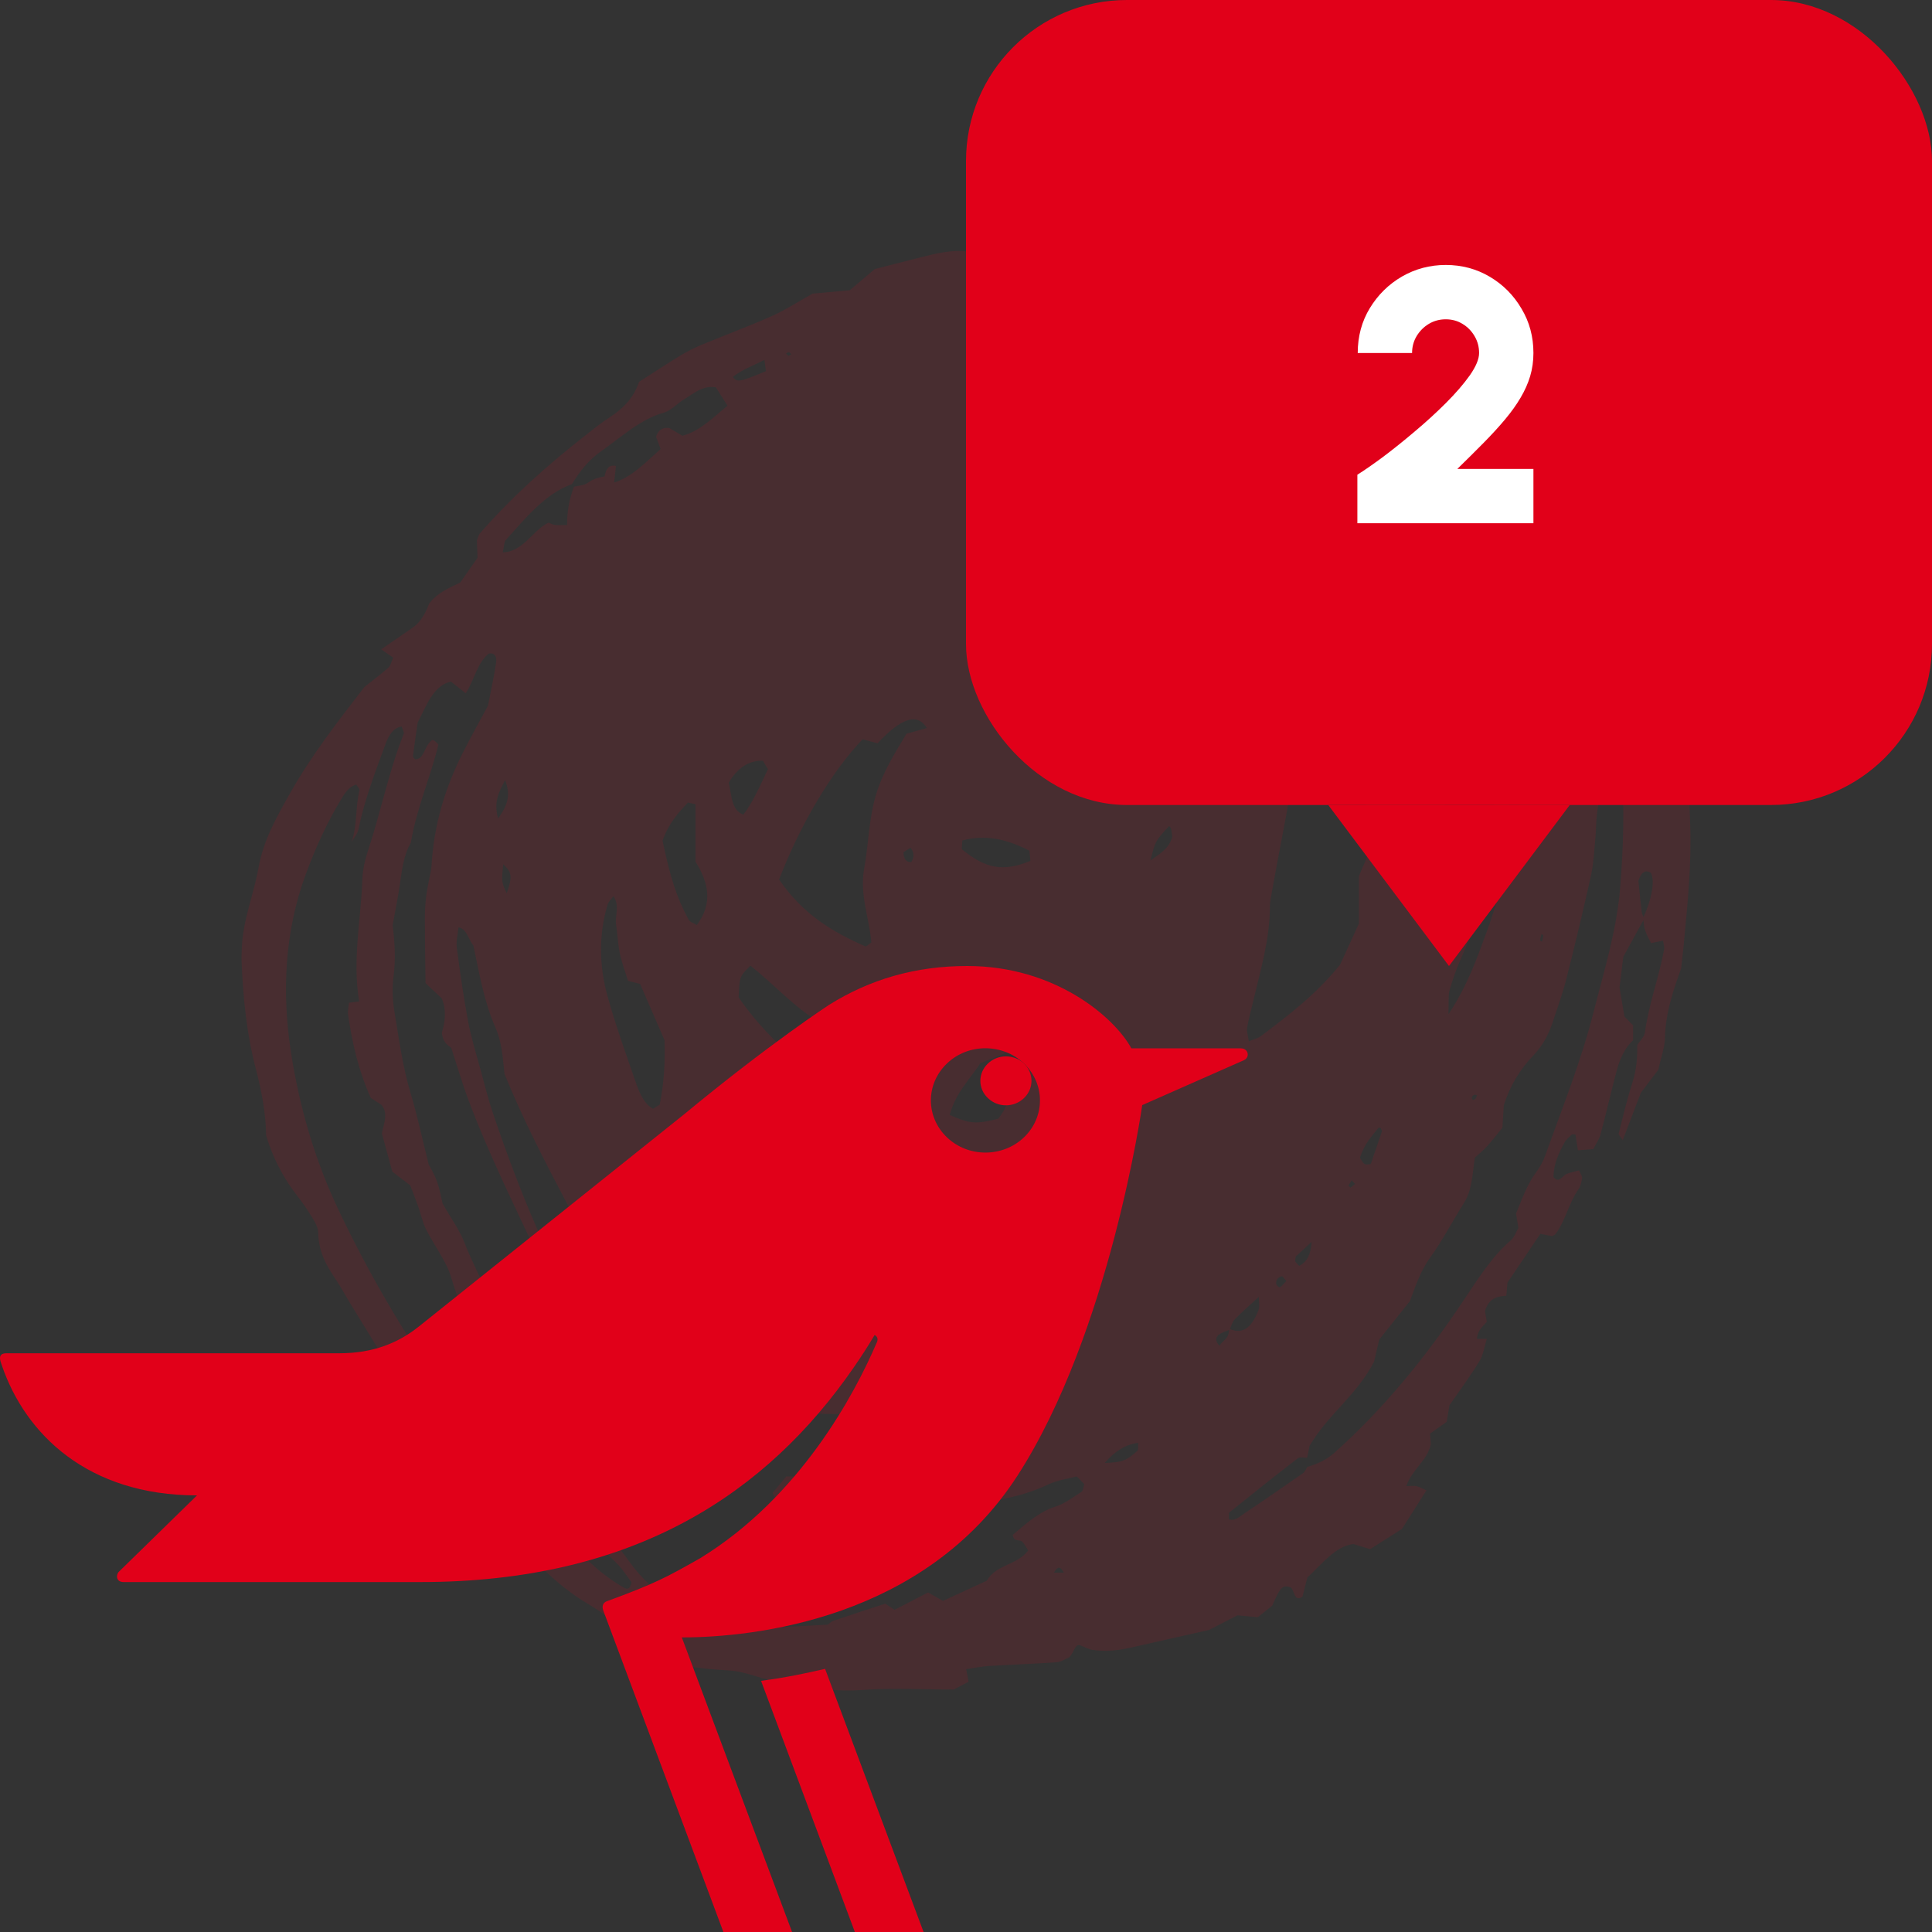 <svg width="96" height="96" viewBox="0 0 96 96" fill="none" xmlns="http://www.w3.org/2000/svg">
  <rect x="0" y="0" width="96" height="96" fill="#333333" stroke="none"/>
  <path opacity="0.12"
        d="M81.665 45.575C81.626 45.482 81.585 45.389 81.573 45.291C81.508 44.765 81.461 44.237 81.412 43.763C81.558 43.35 81.74 43.188 82.033 43.376C82.237 43.759 82.086 44.64 81.665 45.575ZM80.51 44.055C80.338 46.235 79.703 48.24 79.184 50.289C78.561 52.747 77.634 55.033 76.8 57.369C76.689 57.68 76.53 57.982 76.346 58.225C75.884 58.836 75.622 59.599 75.331 60.299C75.372 60.551 75.405 60.752 75.448 61.019C75.337 61.205 75.24 61.487 75.075 61.629C74.126 62.437 73.426 63.568 72.693 64.663C70.79 67.516 68.683 70.07 66.286 72.205C65.876 72.569 65.426 72.747 64.959 72.892C64.891 72.995 64.84 73.135 64.755 73.195C63.774 73.88 62.79 74.561 61.799 75.223C61.576 75.372 61.358 75.598 61.064 75.489C61.071 75.37 61.046 75.185 61.089 75.15C62.214 74.243 63.343 73.343 64.482 72.467C64.602 72.375 64.792 72.442 64.951 72.435C64.992 72.233 65.034 72.031 65.073 71.841C65.995 70.271 67.397 69.356 68.276 67.66C68.355 67.325 68.45 66.927 68.534 66.561C69.056 65.908 69.556 65.282 70.057 64.651C70.338 63.902 70.586 63.15 71.044 62.518C71.665 61.663 72.175 60.672 72.753 59.76C73.151 59.128 73.162 58.341 73.283 57.525C73.48 57.345 73.7 57.17 73.894 56.954C74.173 56.647 74.429 56.31 74.654 56.035C74.683 55.579 74.703 55.237 74.722 54.92C75.046 53.909 75.55 53.114 76.181 52.456C76.611 52.011 76.93 51.468 77.145 50.814C77.376 50.108 77.636 49.412 77.82 48.685C78.256 46.966 78.672 45.238 79.056 43.499C79.189 42.9 79.215 42.259 79.275 41.635C79.314 41.219 79.302 40.792 79.36 40.383C79.42 39.976 79.48 39.533 79.647 39.201C79.859 38.785 80.177 38.46 80.576 38.07C80.728 40.16 80.662 42.105 80.51 44.055ZM60.598 66.871C60.336 66.611 60.445 66.414 60.553 66.329C60.707 66.208 60.893 66.159 61.069 66.085C61.062 66.54 60.74 66.603 60.598 66.871ZM62.553 64.437C62.553 64.755 62.594 64.942 62.546 65.069C62.247 65.853 61.828 66.347 61.116 66.04C61.186 65.875 61.238 65.677 61.343 65.569C61.702 65.201 62.084 64.871 62.553 64.437ZM63.915 63.653C63.803 63.768 63.708 63.895 63.595 63.964C63.558 63.986 63.415 63.858 63.411 63.788C63.395 63.553 63.545 63.457 63.688 63.418C63.737 63.405 63.81 63.538 63.915 63.653ZM65.174 61.707C65.133 62.373 64.922 62.709 64.561 62.902C64.493 62.83 64.416 62.771 64.365 62.686C64.342 62.648 64.371 62.557 64.381 62.442C64.608 62.231 64.856 62.002 65.174 61.707ZM67.329 58.827C67.256 58.889 67.186 58.961 67.106 59.007C67.087 59.018 67.04 58.94 67.005 58.903C67.056 58.819 67.11 58.734 67.162 58.65C67.219 58.709 67.275 58.768 67.329 58.827ZM61.968 51.072C62.051 50.6 62.179 50.141 62.288 49.677C62.648 48.154 63.099 46.659 63.102 45.027C63.102 44.821 63.147 44.614 63.182 44.411C63.545 42.381 63.954 40.367 64.305 38.334C64.443 37.536 64.755 36.788 65.009 35.944C66.522 37.035 67.312 38.831 68.115 40.506C68.528 41.736 67.89 42.55 67.525 43.544V45.889C67.186 46.628 66.887 47.279 66.59 47.93C65.426 49.383 64.051 50.429 62.672 51.47C62.501 51.6 62.288 51.642 62.055 51.742C62.016 51.46 61.938 51.25 61.968 51.072ZM65.467 16.219C65.378 16.584 65.205 16.455 65.027 16.219H65.467ZM68.662 56.231C68.478 56.781 68.288 57.326 68.111 57.839C67.789 57.889 67.789 57.889 67.574 57.529C67.801 56.825 68.169 56.451 68.499 56.036C68.516 56.014 68.575 56.053 68.617 56.063C68.633 56.12 68.674 56.191 68.662 56.231ZM68.901 43.181C68.699 42.723 68.672 42.278 68.937 41.844C69.205 42.384 69.205 42.384 68.901 43.181ZM71.36 30.39C71.415 30.09 71.574 30.037 71.834 30.135C71.876 30.335 71.921 30.562 71.966 30.79C71.764 30.657 71.562 30.524 71.36 30.39ZM71.669 37.515C71.32 35.689 70.963 33.866 70.611 32.041C70.52 31.57 70.423 31.1 70.348 30.623C70.301 30.3 70.21 29.975 70.183 29.619C70.755 29.621 70.939 30.265 71.333 30.419C71.498 31.202 71.519 31.215 71.977 30.837C71.977 30.843 71.979 30.849 71.981 30.855C72.282 30.896 72.435 31.189 72.567 31.489C72.912 32.275 73.296 33.017 73.859 33.609C73.954 34.127 74.043 34.672 74.156 35.208C74.706 37.823 74.406 40.318 73.539 42.73C73.337 43.294 73.114 43.845 72.91 44.377C72.398 44.334 72.654 43.663 72.408 43.479C72.134 43.336 71.962 43.507 71.87 43.761C71.783 44.005 71.74 44.288 71.719 44.56C71.673 45.183 71.669 45.813 71.605 46.433C71.591 46.577 71.413 46.693 71.304 46.832C71.224 46.664 71.118 46.543 71.126 46.443C71.325 44.437 71.539 42.435 71.74 40.43C71.837 39.456 71.853 38.478 71.669 37.515ZM73.395 54.426C73.372 54.481 73.347 54.536 73.325 54.591C73.277 54.615 73.209 54.677 73.189 54.656C73.094 54.559 73.12 54.456 73.261 54.399C73.3 54.383 73.349 54.415 73.395 54.426ZM71.971 50.401C71.995 49.752 71.956 49.458 72.026 49.216C72.175 48.697 72.35 48.184 72.563 47.705C73.506 45.584 74.206 43.324 74.776 40.996C75.215 39.202 75.556 37.373 75.548 35.466C75.548 35.26 75.587 35.053 75.612 34.818C75.802 36.027 75.845 37.334 75.727 38.373C75.415 41.152 74.782 43.803 73.859 46.336C73.382 47.651 72.912 48.976 71.971 50.401ZM76.687 46.481C76.672 46.585 76.646 46.687 76.621 46.79C76.588 46.767 76.522 46.736 76.524 46.723C76.54 46.617 76.569 46.514 76.594 46.411C76.627 46.434 76.689 46.465 76.687 46.481ZM66.976 16.696C67.034 16.828 67.112 16.998 67.201 17.196C67.223 17.211 67.267 17.259 67.316 17.274C68.189 17.545 69.06 17.8 69.89 18.271C70.67 18.712 71.484 19.055 72.282 19.436C72.99 19.773 73.624 20.268 74.198 20.911C75.795 22.702 77.044 24.84 77.985 27.23C77.872 27.587 77.704 27.543 77.597 27.409C77.211 26.93 76.846 26.422 76.47 25.929C75.872 25.14 75.304 24.316 74.623 23.63C74.031 23.033 73.444 22.455 72.774 22.009C72.111 21.57 71.502 20.995 70.86 20.499C69.624 19.542 68.363 18.646 67.042 17.9C66.751 17.737 66.489 17.493 66.109 17.21C66.445 16.828 66.619 16.538 66.976 16.696ZM57.167 42.755C57.401 41.816 57.388 41.803 58.096 41.044C58.129 41.092 58.179 41.133 58.191 41.188C58.22 41.312 58.23 41.443 58.249 41.578C58.096 42.134 57.723 42.366 57.167 42.755ZM57.415 54.311C57.295 54.261 57.161 54.204 57.015 54.142C57.24 53.54 57.527 53.074 58.094 52.686C58.016 53.721 58.02 53.724 57.415 54.311ZM56.526 72.083C55.941 72.6 55.781 72.655 54.893 72.694C55.395 72.11 55.921 71.777 56.554 71.693C56.544 71.859 56.571 72.042 56.526 72.083ZM54.577 61.617C54.059 62.096 53.5 62.495 52.945 62.899C52.344 63.337 51.727 63.736 51.048 63.8C50.802 63.65 50.728 63.389 50.709 63.107C50.668 62.482 50.656 61.856 50.841 61.187C51.072 60.982 51.335 60.751 51.605 60.512C52.786 60.174 53.981 59.982 55.242 59.879C55.207 60.255 55.231 60.49 55.159 60.645C54.994 60.996 54.823 61.388 54.577 61.617ZM53.748 74.124C53.318 74.395 52.895 74.722 52.439 74.865C51.638 75.117 50.99 75.703 50.321 76.268C50.391 76.655 50.664 76.47 50.8 76.61C50.91 76.723 50.988 76.889 51.091 77.045C50.476 77.816 49.547 77.698 49.029 78.546C48.327 78.869 47.628 79.192 46.858 79.547C46.666 79.439 46.389 79.282 46.117 79.129C45.541 79.427 45 79.706 44.451 79.99C44.309 79.896 44.168 79.804 43.987 79.685C43.157 79.957 42.284 80.239 41.415 80.533C41.314 80.567 41.225 80.661 41.128 80.729C40.391 80.768 39.652 80.807 38.913 80.847C37.844 80.906 36.787 80.849 35.735 80.543C34.042 80.053 32.471 79.287 31.254 77.573C30.928 77.114 30.577 76.68 30.212 76.276C30.053 76.1 29.826 76.044 29.582 76.309C29.625 76.453 29.64 76.676 29.733 76.777C30.059 77.134 30.422 77.431 30.748 77.788C30.988 78.05 31.19 78.369 31.382 78.627C31.301 78.987 31.153 78.977 31.01 78.895C29.927 78.273 28.965 77.41 28.137 76.308C27.877 75.959 27.66 75.589 27.262 75.466C27.07 75.406 26.903 75.174 26.74 74.996C23.908 71.884 21.38 68.388 19.142 64.535C18.335 63.145 17.58 61.708 16.87 60.224C15.691 57.76 14.888 55.093 14.457 52.277C13.996 49.279 14.149 46.291 15.185 43.465C15.672 42.135 16.246 40.879 16.946 39.723C17.146 39.392 17.355 39.074 17.703 38.988C17.757 39.079 17.879 39.199 17.863 39.261C17.656 40.096 17.755 41.013 17.474 41.825C17.596 41.625 17.761 41.44 17.809 41.213C18.116 39.721 18.651 38.357 19.154 36.975C19.316 36.534 19.545 36.159 19.959 36.102C19.997 36.225 20.092 36.388 20.061 36.463C19.32 38.322 18.919 40.36 18.284 42.273C18.137 42.715 18.021 43.21 18.005 43.687C17.939 45.701 17.499 47.692 17.848 49.761C17.652 49.786 17.516 49.803 17.342 49.825C17.326 50.012 17.27 50.218 17.295 50.405C17.499 51.852 17.831 53.243 18.424 54.556C18.583 54.658 18.771 54.78 18.954 54.899C19.309 55.342 19.07 55.802 18.975 56.321C19.14 56.922 19.318 57.574 19.495 58.219C19.788 58.445 20.059 58.653 20.387 58.904C20.504 59.216 20.651 59.582 20.783 59.957C20.917 60.332 20.998 60.749 21.171 61.087C21.493 61.722 21.896 62.287 22.209 62.929C22.49 63.508 22.568 64.22 22.925 64.779C23.402 65.524 23.813 66.341 24.236 67.142C24.568 67.772 24.864 68.436 25.198 69.065C25.367 69.384 25.526 69.754 25.869 69.797C25.716 69.011 25.561 68.22 25.359 67.181C25.293 67.059 25.025 66.751 24.942 66.372C24.566 64.655 23.683 63.301 23.08 61.749C22.843 61.139 22.461 60.625 21.991 59.797C21.957 59.654 21.873 59.172 21.722 58.731C21.592 58.355 21.384 58.025 21.303 57.864C20.971 56.539 20.727 55.396 20.397 54.298C20.003 52.986 19.823 51.608 19.596 50.246C19.508 49.708 19.479 49.116 19.549 48.578C19.673 47.662 19.615 46.771 19.508 45.983C19.64 45.259 19.763 44.653 19.856 44.038C19.968 43.282 20.04 42.514 20.414 41.876C20.701 40.166 21.384 38.642 21.784 36.999C21.51 36.7 21.485 36.708 21.291 36.959C21.078 37.231 21.023 37.743 20.62 37.729C20.583 37.677 20.515 37.62 20.519 37.579C20.589 37.036 20.668 36.496 20.752 35.906C21.186 35.093 21.505 34.076 22.405 33.867C22.645 34.056 22.868 34.232 23.142 34.449C23.559 33.814 23.716 32.933 24.279 32.483C24.554 32.406 24.698 32.611 24.653 32.92C24.552 33.603 24.401 34.274 24.248 35.063C23.865 35.779 23.423 36.566 23.01 37.38C22.141 39.092 21.559 40.944 21.442 43.02C21.427 43.289 21.346 43.552 21.299 43.819C21.252 44.09 21.192 44.359 21.165 44.634C21.13 44.981 21.109 45.332 21.111 45.681C21.115 46.724 21.132 47.767 21.144 48.85C21.421 49.11 21.675 49.349 21.947 49.606C22.199 50.175 22.116 50.783 21.957 51.301C22.001 51.887 22.377 51.996 22.422 52.072C22.762 53.111 22.989 53.894 23.27 54.641C24.304 57.403 25.598 59.97 26.816 62.593C27.062 63.125 27.382 63.58 27.57 64.184C27.739 64.732 28.069 65.202 28.521 65.475C28.732 64.998 28.478 64.729 28.337 64.491C27.714 63.436 27.227 62.276 26.719 61.125C25.892 59.245 25.167 57.3 24.496 55.319C24.259 54.619 24.077 53.885 23.881 53.162C23.666 52.374 23.419 51.595 23.266 50.785C23.037 49.566 22.861 48.327 22.698 47.089C22.655 46.769 22.75 46.418 22.783 46.078C23.215 46.177 23.268 46.674 23.522 46.984C23.815 48.349 24.052 49.789 24.626 51.075C24.758 51.372 24.847 51.715 24.911 52.051C24.985 52.457 25.012 52.877 25.068 53.365C25.997 55.648 27.134 57.838 28.368 60.171C29.679 61.426 30.948 62.991 31.823 65.052C32.585 65.8 33.347 66.564 34.123 67.303C36.172 69.256 38.478 70.204 41.002 70.255C42.121 70.277 43.24 70.273 44.358 70.277C44.519 70.278 44.701 70.317 44.833 70.232C45.797 69.62 46.827 69.993 47.797 69.767C47.851 69.974 47.882 70.093 47.923 70.246C47.215 70.882 46.395 71.183 45.576 71.464C44.959 71.675 44.334 71.856 43.702 71.987C43.277 72.077 42.87 72.206 42.486 72.469C41.875 72.889 41.124 72.781 40.542 73.364H39.07C38.864 73.613 38.631 73.891 38.387 74.185C38.618 74.717 38.996 74.725 39.401 74.815C39.809 74.657 40.265 74.481 40.74 74.298C41.2 74.603 41.673 74.917 42.168 75.246C43.809 75.297 45.456 75.417 47.099 75.016C47.989 74.799 48.891 74.665 49.785 74.493C50.577 74.341 51.351 74.113 52.109 73.754C52.552 73.543 53.039 73.488 53.508 73.362C53.648 73.51 53.766 73.634 53.877 73.751C53.826 73.904 53.812 74.084 53.748 74.124ZM52.371 78.145C52.544 77.829 52.68 77.808 52.862 78.145H52.371ZM25.179 44.386C24.919 43.824 24.919 43.824 25.004 42.942C25.444 43.355 25.468 43.551 25.179 44.386ZM25.095 38.762C25.4 39.519 25.212 40.026 24.748 40.67C24.511 39.771 24.824 39.328 25.095 38.762ZM25.13 26.837C26.133 25.724 27.099 24.526 28.42 24.057C28.816 23.399 29.285 22.832 29.842 22.441C30.866 21.723 31.821 20.826 32.994 20.502C33.343 20.405 33.646 20.049 33.982 19.849C34.461 19.567 34.905 19.133 35.57 19.247C35.72 19.483 35.912 19.787 36.15 20.161C35.415 20.756 34.796 21.412 33.912 21.652C33.724 21.542 33.489 21.404 33.252 21.266C32.967 21.236 32.725 21.318 32.599 21.7C32.663 21.878 32.73 22.055 32.825 22.311C32.096 22.958 31.409 23.699 30.515 23.978C30.544 23.709 30.575 23.44 30.608 23.154C30.249 23.068 30.108 23.305 30.04 23.673C29.753 23.725 29.479 23.79 29.215 23.986C29.016 24.131 28.754 24.123 28.523 24.184C28.286 24.778 28.176 25.431 28.178 26.089C27.875 26.089 27.722 26.103 27.572 26.084C27.468 26.071 27.369 26.012 27.262 25.97C26.49 26.313 25.997 27.436 24.981 27.444C25.047 27.164 25.045 26.933 25.13 26.837ZM37.908 37.8C37.991 37.94 38.053 38.043 38.158 38.221C37.788 38.987 37.448 39.814 36.936 40.481C36.315 40.231 36.373 39.528 36.209 38.895C36.639 38.164 37.2 37.782 37.908 37.8ZM37.983 17.886C38.026 18.189 38.044 18.315 38.061 18.441C36.757 18.985 36.622 19.014 36.414 18.728C36.876 18.364 37.38 18.191 37.983 17.886ZM35.793 55.101C35.859 54.941 35.927 54.778 36.005 54.584C36.112 54.711 36.216 54.832 36.319 54.955C36.145 55.199 35.962 55.104 35.793 55.101ZM32.922 41.775C33.223 40.911 33.706 40.384 34.181 39.879C34.311 39.908 34.408 39.929 34.558 39.961V42.815C35.2 43.844 35.444 44.871 34.624 45.965C34.469 45.865 34.286 45.826 34.212 45.686C33.627 44.605 33.32 43.653 32.922 41.775ZM30.482 44.529C30.812 45.008 30.546 45.499 30.614 45.949C30.686 46.426 30.705 46.919 30.802 47.385C30.901 47.848 31.068 48.285 31.204 48.736C31.431 48.794 31.636 48.847 31.807 48.891C32.207 49.818 32.599 50.719 33.019 51.685C33.06 52.743 32.996 53.842 32.779 54.89C32.647 54.973 32.556 55.029 32.451 55.095C32.036 54.867 31.805 54.386 31.629 53.886C31.124 52.427 30.595 50.974 30.18 49.469C29.774 47.995 29.743 46.459 30.187 44.961C30.236 44.797 30.377 44.679 30.482 44.529ZM39.514 65.932C39.419 65.962 39.316 66.036 39.235 66.006C39.173 65.982 39.142 65.827 39.097 65.73C39.182 65.7 39.283 65.619 39.351 65.653C39.421 65.688 39.46 65.834 39.514 65.932ZM38.899 60.732C37.136 61.287 35.772 60.502 34.723 58.67C34.329 57.721 34.693 56.89 34.901 56.046C35.147 55.676 35.365 55.269 35.762 55.163C36.032 55.56 36.298 55.968 36.723 56.126C36.922 56.077 37.128 56.025 37.334 55.973C37.386 55.995 37.438 56.013 37.487 56.04C37.535 56.067 37.586 56.094 37.625 56.138C38.474 57.097 39.477 57.75 40.406 58.547C40.447 58.582 40.463 58.664 40.505 58.752C40.168 59.675 39.475 60.109 38.899 60.732ZM40.777 50.836C42.044 51.574 43.341 52.15 44.657 52.346C44.752 52.588 44.8 52.707 44.876 52.899C44.507 53.526 44.185 54.246 43.657 54.696C41.539 54.468 38.573 52.268 36.703 49.56C36.746 48.52 36.746 48.52 37.289 47.987C38.451 48.901 39.506 50.094 40.777 50.836ZM42.864 36.735C43.105 36.8 43.359 36.868 43.605 36.934C44.775 35.679 45.58 35.401 46.055 36.176C45.723 36.269 45.425 36.352 45.041 36.459C44.503 37.376 43.883 38.305 43.526 39.499C43.169 40.688 43.159 41.955 42.938 43.172C42.707 44.451 43.198 45.625 43.297 46.831C43.161 46.92 43.054 47.05 42.99 47.021C41.419 46.327 39.921 45.468 38.713 43.702C39.774 40.939 41.361 38.291 42.864 36.735ZM39.198 17.502C39.239 17.507 39.279 17.57 39.318 17.607C39.27 17.632 39.223 17.657 39.178 17.683C39.136 17.646 39.097 17.608 39.058 17.571C39.105 17.546 39.153 17.497 39.198 17.502ZM49.535 69.183C49.504 69.765 49.504 69.765 48.614 70.022C48.563 69.788 48.536 69.671 48.509 69.549C48.812 69.242 49.145 69.081 49.535 69.183ZM44.893 42.346C45.004 42.274 45.128 42.196 45.244 42.124C45.444 42.37 45.425 42.6 45.281 42.836C45.046 42.844 44.907 42.715 44.893 42.346ZM47.301 62.01C47.799 61.783 48.261 61.395 48.796 61.385C49.031 61.487 49.182 61.689 49.186 61.989C49.196 62.808 49.411 63.644 49.132 64.412C47.508 65.436 46.255 65.677 44.627 65.423C43.725 65.282 42.858 64.971 41.985 64.683C41.799 64.621 41.605 64.462 41.661 64.114C41.706 64.076 41.749 64.009 41.797 64.005C43.737 63.842 45.5 62.833 47.301 62.01ZM48.717 52.823C49.027 52.703 49.326 52.595 49.621 52.469C49.863 52.367 50.1 52.243 50.321 52.138C50.424 52.307 50.488 52.41 50.587 52.57C50.385 53.582 50.317 54.702 49.601 55.587C48.492 55.87 48.185 55.844 47.192 55.4C47.479 54.303 48.183 53.647 48.717 52.823ZM47.82 41.764C48.934 41.455 50.008 41.684 51.147 42.268C51.172 42.513 51.186 42.643 51.2 42.774C49.865 43.329 48.98 43.178 47.787 42.191C47.797 42.066 47.807 41.94 47.82 41.764ZM54.107 51.102C53.851 51.386 53.745 51.505 53.636 51.627C53.448 51.128 53.467 51.095 54.107 51.102ZM56.14 14.556L56.228 14.638L56.111 14.68L56.14 14.556ZM57.754 14.598L57.77 14.692L57.667 14.65L57.754 14.598ZM83.983 40.925C83.948 40.028 83.911 39.139 83.971 38.228C84.016 37.518 84.002 36.706 83.643 36.031C83.562 35.882 83.603 35.625 83.595 35.528C83.628 35.074 83.925 34.844 83.829 34.447C83.676 34.264 83.521 34.075 83.341 33.857C83.176 33.307 83.003 32.727 82.842 32.187C82.99 31.423 82.922 30.743 82.654 30.11C82.342 29.38 82.066 28.61 81.68 27.955C80.799 26.464 79.828 25.067 78.77 23.788C78.379 23.316 77.921 22.94 77.539 22.459C76.805 21.532 75.956 20.8 75.116 20.074C73.649 18.808 72.103 17.709 70.509 16.728C67.95 15.15 65.32 13.801 62.536 13.096C60.765 12.647 58.963 12.291 57.163 12.151C54.618 11.952 52.061 11.883 49.518 12.371C49.046 12.461 48.559 12.558 48.088 12.499C47.275 12.396 46.497 12.597 45.714 12.795C44.984 12.98 44.253 13.168 43.471 13.367C43.074 13.703 42.631 14.079 42.224 14.422C41.522 14.486 40.887 14.544 40.377 14.59C39.634 15.005 39.014 15.411 38.366 15.699C37.209 16.212 36.03 16.648 34.864 17.132C34.511 17.279 34.16 17.453 33.824 17.657C33.151 18.067 32.486 18.506 31.753 18.974C31.487 19.781 30.946 20.314 30.308 20.725C29.881 21.001 29.471 21.332 29.06 21.655C27.229 23.093 25.464 24.652 23.854 26.496C23.78 26.58 23.749 26.728 23.697 26.846C23.708 27.12 23.716 27.394 23.728 27.717C23.45 28.114 23.165 28.523 22.872 28.943C22.327 29.215 21.757 29.427 21.324 29.992C21.138 30.495 20.886 30.931 20.49 31.2C19.972 31.552 19.456 31.91 18.94 32.265C19.122 32.391 19.303 32.517 19.536 32.679C19.45 32.869 19.406 33.08 19.303 33.172C18.915 33.514 18.509 33.817 18.108 34.135C16.799 35.836 15.481 37.513 14.378 39.476C13.739 40.614 13.095 41.734 12.849 43.102C12.607 44.461 12.065 45.708 12.015 47.129C12.007 47.338 11.995 47.548 12.003 47.757C12.077 49.574 12.257 51.378 12.709 53.097C13.008 54.233 13.214 55.37 13.223 56.426C13.569 57.538 14.017 58.39 14.568 59.151C14.824 59.504 15.101 59.834 15.332 60.213C15.528 60.532 15.807 60.902 15.813 61.257C15.832 62.267 16.257 62.938 16.717 63.624C16.962 63.991 17.175 64.396 17.408 64.776C18.273 66.187 19.14 67.595 19.964 68.933C20.333 69.149 20.622 69.318 20.903 69.482C21.13 70.363 21.704 70.918 22.028 71.702C22.381 72.555 22.833 73.337 23.155 73.979C23.854 74.725 24.426 75.35 25.01 75.956C26.343 77.338 27.638 78.777 29.221 79.7C30.137 80.234 30.983 80.976 31.854 81.642C32.692 82.284 33.574 82.713 34.548 82.851C35.126 82.933 35.7 82.971 36.278 83.009C36.899 83.049 37.514 83.296 38.127 83.452C38.135 83.636 38.141 83.8 38.15 83.968C39.71 83.7 41.242 84.094 42.781 83.978C44.319 83.863 45.865 83.953 47.386 83.953C47.652 83.814 47.896 83.687 48.131 83.564C48.09 83.364 48.055 83.186 48.007 82.94C48.418 82.881 48.783 82.802 49.151 82.78C50.266 82.711 51.382 82.679 52.497 82.596C52.751 82.576 52.996 82.405 53.132 82.351C53.384 82.079 53.407 81.722 53.636 81.74C53.875 81.831 54.076 81.946 54.282 81.98C54.975 82.094 55.661 81.994 56.346 81.835C57.551 81.556 58.757 81.29 60.074 80.993C60.509 80.769 61.052 80.489 61.49 80.264C61.915 80.305 62.226 80.335 62.495 80.361C62.778 80.135 63.005 79.954 63.217 79.783C63.62 78.852 63.727 78.747 64.121 78.87C64.332 78.993 64.286 79.635 64.718 79.339C64.792 79.045 64.875 78.727 64.961 78.388C65.69 77.719 66.336 76.841 67.246 76.721C67.601 76.83 67.905 76.924 68.08 76.978C68.679 76.598 69.149 76.299 69.661 75.974C70.031 75.394 70.429 74.766 70.881 74.055C70.658 73.959 70.526 73.878 70.385 73.847C70.251 73.817 70.113 73.841 69.88 73.841C70.202 72.955 70.897 72.619 71.1 71.768C71.087 71.606 71.073 71.415 71.06 71.236C71.358 71.023 71.634 70.827 71.884 70.649C71.94 70.33 71.983 70.071 72.024 69.826C72.534 69.085 73.054 68.388 73.517 67.63C73.7 67.328 73.764 66.901 73.878 66.526H73.389C73.432 66.061 73.698 65.911 73.878 65.675C73.849 65.496 73.818 65.317 73.789 65.148C73.987 64.484 74.41 64.414 74.848 64.386C74.864 64.196 74.883 64 74.906 63.731C75.428 62.956 75.985 62.131 76.538 61.309C76.747 61.348 76.949 61.387 77.124 61.421C77.201 61.375 77.261 61.361 77.296 61.315C77.783 60.674 77.96 59.759 78.431 59.098C78.532 58.957 78.588 58.734 78.613 58.537C78.627 58.438 78.528 58.312 78.462 58.156C78.27 58.209 78.062 58.254 77.861 58.324C77.641 58.401 77.471 58.846 77.191 58.481C77.203 57.812 77.461 57.283 77.74 56.775C77.828 56.613 77.973 56.498 78.099 56.379C78.134 56.346 78.2 56.374 78.284 56.374C78.324 56.619 78.361 56.864 78.406 57.159C78.66 57.139 78.918 57.118 79.174 57.097C79.314 56.815 79.469 56.602 79.535 56.349C79.816 55.304 80.053 54.24 80.334 53.196C80.495 52.602 80.741 52.062 81.149 51.687V50.952C81.044 50.843 80.883 50.678 80.716 50.508C80.635 50.03 80.557 49.563 80.474 49.067C80.528 48.624 80.586 48.152 80.66 47.544C80.96 46.998 81.31 46.361 81.661 45.721C81.703 46.188 81.719 46.238 82.039 46.863C82.239 46.822 82.439 46.781 82.638 46.74C82.662 46.914 82.712 47.052 82.691 47.166C82.435 48.565 81.932 49.864 81.736 51.292C81.705 51.526 81.486 51.716 81.356 51.926C81.364 52.558 81.314 53.164 81.121 53.765C80.854 54.598 80.648 55.465 80.431 56.324C80.417 56.379 80.53 56.492 80.633 56.654C81.001 55.695 81.354 54.77 81.531 54.303C82.022 53.654 82.245 53.359 82.398 53.159C82.538 52.521 82.72 52.056 82.73 51.585C82.759 50.282 83.168 49.151 83.535 48.122C83.587 47.653 83.628 47.308 83.661 46.962C83.849 44.957 84.062 42.956 83.983 40.925Z"
        fill="#E10019"/>
  <rect x="48" width="48" height="40" rx="8" fill="#E10019"/>
  <path
    d="M67.447 26V23.588C67.783 23.378 68.203 23.087 68.707 22.715C69.211 22.337 69.739 21.914 70.291 21.446C70.849 20.978 71.368 20.504 71.848 20.024C72.334 19.538 72.73 19.079 73.036 18.647C73.342 18.209 73.495 17.84 73.495 17.54C73.495 17.234 73.42 16.955 73.27 16.703C73.12 16.445 72.919 16.241 72.667 16.091C72.421 15.941 72.145 15.866 71.839 15.866C71.533 15.866 71.254 15.941 71.002 16.091C70.75 16.241 70.546 16.445 70.39 16.703C70.24 16.955 70.165 17.234 70.165 17.54H67.465C67.465 16.712 67.666 15.968 68.068 15.308C68.47 14.648 69.001 14.126 69.661 13.742C70.327 13.358 71.053 13.166 71.839 13.166C72.637 13.166 73.366 13.361 74.026 13.751C74.686 14.141 75.211 14.669 75.601 15.335C75.997 15.995 76.195 16.73 76.195 17.54C76.195 17.942 76.141 18.326 76.033 18.692C75.925 19.052 75.766 19.409 75.556 19.763C75.352 20.111 75.097 20.468 74.791 20.834C74.485 21.2 74.131 21.587 73.729 21.995C73.333 22.397 72.895 22.832 72.415 23.3H76.195V26H67.447Z"
    fill="white"/>
  <path d="M66 40H78L72 48L66 40Z" fill="#E10019"/>
  <path
    d="M47.051 52.847C48.106 51.831 49.825 51.837 50.883 52.847C51.939 53.861 51.939 55.498 50.883 56.512C49.825 57.524 48.106 57.524 47.051 56.512C45.99 55.498 45.99 53.861 47.051 52.847ZM50.548 73.34C55.154 66.223 56.757 54.912 56.757 54.912L61.807 52.682C62.12 52.538 62.041 52.092 61.653 52.092H56.217C55.365 50.531 52.414 48 48.064 48C45.483 48 43.229 48.661 41.197 49.93C41.197 49.93 38.249 51.847 33.957 55.399L20.819 65.908C19.804 66.722 18.561 67.243 16.857 67.243H0.32C-0.145 67.243 0.011 67.619 0.09 67.839C1.255 71.259 4.36 74.305 9.789 74.305L5.913 78.093C5.755 78.243 5.755 78.612 6.143 78.612H20.89C31.559 78.612 38.114 74.177 42.416 67.957C42.782 67.429 43.132 66.888 43.46 66.336C43.617 66.412 43.639 66.578 43.56 66.722C42.477 69.254 39.76 74.381 34.789 77.428C33.085 78.394 32.542 78.687 30.133 79.573C29.964 79.649 29.902 79.798 29.975 80.022L35.945 96H39.358L33.879 81.362C37.441 81.362 45.942 80.46 50.548 73.34Z"
    fill="#E10019"/>
  <path d="M37.816 83.519L42.477 96L45.892 96L40.998 82.925C40.069 83.139 38.986 83.37 37.816 83.519Z" fill="#E10019"/>
  <path d="M49.088 52.847C48.589 53.323 48.588 54.092 49.088 54.562C49.581 55.044 50.386 55.044 50.882 54.562C51.377 54.092 51.378 53.324 50.883 52.847C50.386 52.372 49.581 52.372 49.088 52.847Z" fill="#E10019"/>
</svg>
